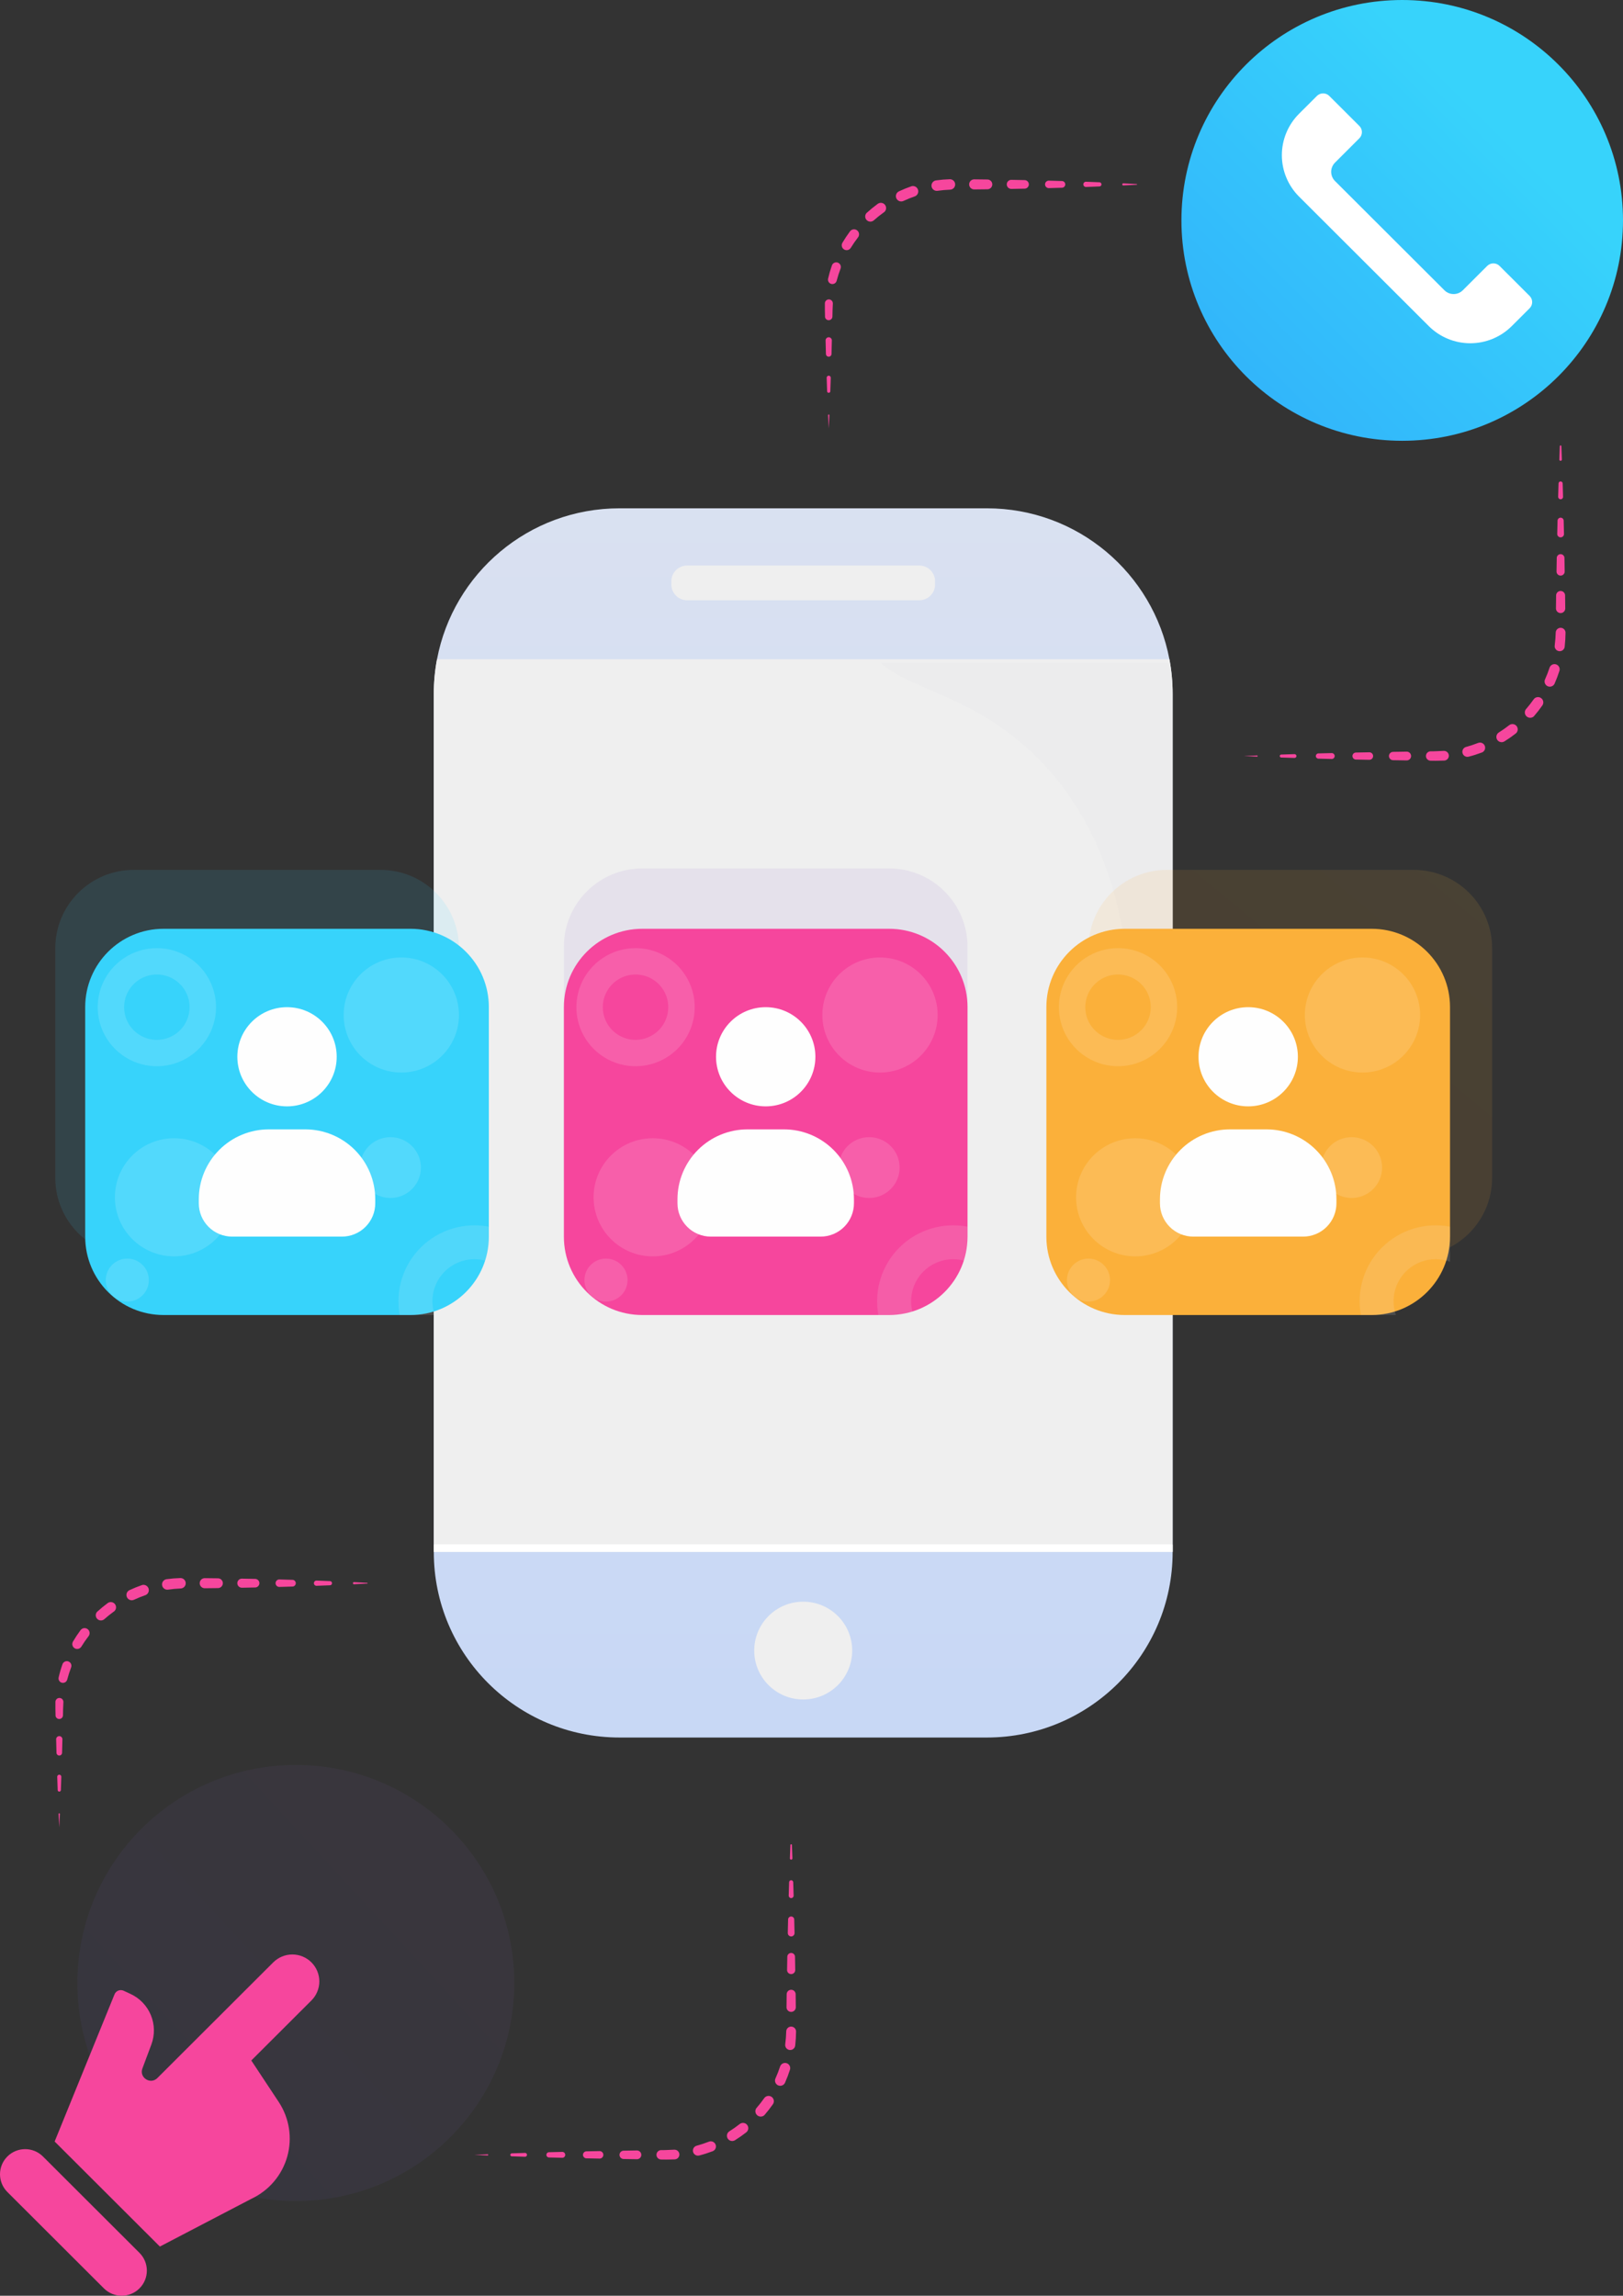 <svg width="287" height="406" viewBox="0 0 287 406" fill="none" xmlns="http://www.w3.org/2000/svg">
<rect x="0" y="0" width="287" height="406" fill="#333333" stroke="none"/>
<g clip-path="url(#clip0_2_276)">
<path d="M247.957 77.954C269.52 77.954 287 60.503 287 38.977C287 17.451 269.52 0 247.957 0C226.395 0 208.915 17.451 208.915 38.977C208.915 60.503 226.395 77.954 247.957 77.954Z" fill="url(#paint0_linear_2_276)"/>
<path d="M270.489 54.516L267.306 57.693C265.363 59.622 262.733 60.705 259.992 60.705C257.251 60.705 254.622 59.622 252.678 57.693L229.692 34.746C227.76 32.805 226.675 30.18 226.675 27.444C226.675 24.707 227.76 22.082 229.692 20.142L232.875 16.965C233.165 16.676 233.558 16.513 233.968 16.513C234.377 16.513 234.77 16.676 235.06 16.965L240.379 22.275C240.669 22.564 240.831 22.956 240.831 23.365C240.831 23.774 240.669 24.167 240.379 24.456L236.074 28.759C235.859 28.973 235.689 29.227 235.573 29.506C235.456 29.786 235.396 30.086 235.396 30.388C235.396 30.691 235.456 30.991 235.573 31.27C235.689 31.55 235.859 31.804 236.074 32.018L255.416 51.328C255.63 51.542 255.885 51.712 256.165 51.828C256.445 51.944 256.745 52.004 257.048 52.004C257.352 52.004 257.652 51.944 257.932 51.828C258.212 51.712 258.466 51.542 258.68 51.328L262.985 47.03C263.275 46.741 263.668 46.578 264.078 46.578C264.487 46.578 264.88 46.741 265.17 47.03L270.489 52.34C270.777 52.629 270.939 53.02 270.939 53.428C270.939 53.835 270.777 54.227 270.489 54.516Z" fill="white"/>
<path d="M219.947 133.705C220.733 133.666 221.518 133.635 222.304 133.602C222.329 133.604 222.354 133.615 222.371 133.633C222.389 133.652 222.4 133.676 222.401 133.702C222.402 133.728 222.393 133.753 222.377 133.773C222.36 133.792 222.337 133.805 222.312 133.809H222.304C221.524 133.775 220.733 133.743 219.947 133.705ZM226.548 133.442C227.334 133.413 228.119 133.388 228.905 133.367C228.949 133.365 228.994 133.373 229.035 133.389C229.077 133.405 229.115 133.429 229.147 133.459C229.18 133.49 229.206 133.526 229.224 133.567C229.242 133.607 229.252 133.651 229.253 133.695C229.254 133.74 229.247 133.784 229.231 133.826C229.215 133.867 229.191 133.905 229.161 133.937C229.13 133.97 229.093 133.996 229.053 134.014C229.012 134.032 228.968 134.042 228.924 134.043H228.905C228.119 134.02 227.334 133.997 226.548 133.967C226.481 133.963 226.419 133.933 226.374 133.884C226.329 133.836 226.304 133.772 226.304 133.706C226.304 133.639 226.329 133.575 226.374 133.527C226.419 133.478 226.481 133.449 226.548 133.444V133.442ZM233.149 133.241L235.506 133.184C235.64 133.187 235.768 133.241 235.863 133.336C235.958 133.431 236.013 133.559 236.016 133.693C236.019 133.827 235.971 133.957 235.88 134.056C235.79 134.155 235.664 134.215 235.53 134.225H235.506L233.149 134.168C233.025 134.168 232.907 134.119 232.82 134.032C232.733 133.945 232.684 133.827 232.684 133.704C232.684 133.581 232.733 133.462 232.82 133.375C232.907 133.288 233.025 133.239 233.149 133.239V133.241ZM239.75 133.089C240.536 133.069 241.321 133.055 242.107 133.043C242.197 133.038 242.287 133.051 242.371 133.082C242.456 133.112 242.534 133.159 242.599 133.22C242.665 133.281 242.718 133.355 242.755 133.437C242.791 133.519 242.811 133.608 242.812 133.698C242.814 133.788 242.797 133.877 242.763 133.96C242.729 134.043 242.678 134.118 242.614 134.181C242.55 134.245 242.474 134.294 242.39 134.327C242.307 134.36 242.217 134.376 242.127 134.373H242.107C241.321 134.361 240.536 134.348 239.75 134.327C239.59 134.32 239.44 134.252 239.33 134.136C239.219 134.021 239.158 133.868 239.158 133.708C239.158 133.549 239.219 133.396 239.33 133.28C239.44 133.165 239.59 133.097 239.75 133.089ZM246.35 132.967L248.707 132.928C248.811 132.923 248.916 132.938 249.014 132.973C249.113 133.009 249.203 133.064 249.28 133.135C249.356 133.207 249.418 133.292 249.46 133.388C249.503 133.483 249.526 133.586 249.527 133.691C249.529 133.795 249.51 133.899 249.47 133.996C249.431 134.093 249.372 134.181 249.298 134.254C249.224 134.328 249.136 134.386 249.038 134.425C248.941 134.464 248.837 134.483 248.732 134.48H248.707L246.35 134.441C246.154 134.441 245.966 134.364 245.828 134.225C245.69 134.087 245.612 133.9 245.612 133.705C245.612 133.51 245.69 133.322 245.828 133.184C245.966 133.046 246.154 132.969 246.35 132.969V132.967ZM252.951 132.873L253.54 132.866C253.74 132.866 253.925 132.854 254.115 132.846L255.248 132.794H255.306C255.534 132.784 255.757 132.865 255.925 133.018C256.093 133.172 256.194 133.386 256.204 133.613C256.214 133.84 256.133 134.062 255.98 134.23C255.826 134.398 255.611 134.499 255.384 134.509H255.366L254.146 134.539C253.943 134.539 253.74 134.551 253.543 134.539L252.953 134.532C252.738 134.523 252.535 134.432 252.386 134.277C252.237 134.122 252.153 133.915 252.153 133.7C252.153 133.485 252.237 133.279 252.386 133.124C252.535 132.969 252.738 132.877 252.953 132.869L252.951 132.873ZM259.258 132.093C259.985 131.893 260.701 131.655 261.403 131.382C261.627 131.301 261.873 131.31 262.089 131.408C262.305 131.506 262.475 131.684 262.561 131.905C262.648 132.126 262.645 132.371 262.553 132.59C262.46 132.808 262.286 132.982 262.067 133.074H262.058C261.293 133.365 260.512 133.613 259.72 133.817C259.49 133.879 259.246 133.846 259.04 133.728C258.834 133.609 258.684 133.414 258.623 133.185C258.561 132.956 258.593 132.711 258.712 132.506C258.831 132.301 259.027 132.151 259.256 132.089L259.258 132.093ZM265.025 129.549C265.662 129.15 266.278 128.716 266.87 128.252C266.967 128.176 267.077 128.119 267.196 128.086C267.314 128.053 267.438 128.043 267.56 128.058C267.682 128.072 267.8 128.111 267.908 128.171C268.015 128.231 268.109 128.311 268.185 128.408C268.261 128.504 268.318 128.615 268.351 128.733C268.384 128.851 268.394 128.975 268.38 129.097C268.365 129.219 268.327 129.337 268.266 129.444C268.206 129.551 268.125 129.645 268.029 129.721C267.384 130.225 266.712 130.693 266.017 131.126C265.808 131.25 265.558 131.288 265.321 131.231C265.084 131.174 264.879 131.026 264.75 130.82C264.62 130.614 264.577 130.365 264.629 130.127C264.681 129.89 264.824 129.682 265.028 129.548L265.025 129.549ZM269.809 125.456C270.303 124.89 270.768 124.297 271.201 123.682C271.343 123.478 271.561 123.34 271.806 123.296C272.051 123.253 272.303 123.308 272.507 123.451C272.711 123.593 272.85 123.81 272.894 124.055C272.937 124.3 272.882 124.551 272.739 124.755C272.271 125.426 271.767 126.072 271.23 126.69C271.059 126.847 270.835 126.936 270.602 126.939C270.369 126.943 270.143 126.86 269.967 126.708C269.792 126.556 269.678 126.344 269.648 126.113C269.618 125.883 269.674 125.649 269.806 125.457L269.809 125.456ZM273.208 120.16C273.516 119.474 273.788 118.773 274.021 118.058C274.102 117.835 274.266 117.651 274.479 117.546C274.693 117.441 274.939 117.423 275.165 117.496C275.392 117.569 275.581 117.727 275.693 117.937C275.804 118.147 275.83 118.391 275.764 118.62C275.517 119.399 275.228 120.165 274.898 120.913C274.794 121.131 274.61 121.299 274.384 121.383C274.158 121.467 273.908 121.46 273.687 121.363C273.466 121.267 273.292 121.088 273.201 120.865C273.109 120.642 273.109 120.393 273.199 120.169L273.208 120.16ZM274.929 114.103C275.026 113.355 275.084 112.602 275.102 111.848C275.113 111.624 275.211 111.413 275.376 111.26C275.54 111.106 275.757 111.022 275.982 111.026C276.207 111.029 276.422 111.119 276.582 111.278C276.741 111.436 276.833 111.65 276.838 111.874C276.832 112.688 276.784 113.501 276.693 114.31C276.689 114.432 276.659 114.552 276.606 114.662C276.553 114.773 276.478 114.871 276.385 114.951C276.292 115.03 276.184 115.09 276.067 115.126C275.95 115.163 275.827 115.174 275.705 115.161C275.583 115.147 275.466 115.108 275.36 115.047C275.254 114.986 275.161 114.904 275.089 114.805C275.016 114.707 274.964 114.594 274.937 114.475C274.91 114.356 274.908 114.232 274.931 114.112L274.929 114.103ZM275.145 107.625L275.173 105.272C275.182 105.067 275.269 104.874 275.417 104.733C275.565 104.591 275.762 104.512 275.967 104.512C276.172 104.512 276.369 104.591 276.517 104.733C276.665 104.874 276.752 105.067 276.761 105.272L276.789 107.625C276.784 107.837 276.696 108.039 276.544 108.188C276.393 108.337 276.19 108.422 275.977 108.425C275.764 108.427 275.559 108.348 275.404 108.202C275.249 108.057 275.156 107.857 275.145 107.645C275.145 107.645 275.145 107.631 275.145 107.625ZM275.245 101.035L275.285 98.682C275.285 98.501 275.356 98.328 275.484 98.201C275.612 98.073 275.786 98.001 275.966 98.001C276.147 98.001 276.321 98.073 276.448 98.201C276.576 98.328 276.648 98.501 276.648 98.682L276.687 101.035C276.693 101.132 276.679 101.229 276.646 101.321C276.613 101.412 276.562 101.496 276.496 101.567C276.429 101.638 276.349 101.695 276.26 101.735C276.172 101.774 276.076 101.796 275.978 101.797C275.881 101.799 275.784 101.781 275.694 101.744C275.604 101.708 275.522 101.653 275.454 101.585C275.385 101.516 275.331 101.434 275.295 101.343C275.259 101.253 275.242 101.157 275.244 101.06C275.245 101.053 275.245 101.042 275.245 101.035ZM275.37 94.445L275.426 92.092C275.426 91.948 275.483 91.811 275.584 91.709C275.686 91.608 275.824 91.551 275.968 91.551C276.112 91.551 276.249 91.608 276.351 91.709C276.453 91.811 276.51 91.948 276.51 92.092L276.565 94.445C276.563 94.599 276.501 94.746 276.392 94.855C276.283 94.965 276.136 95.028 275.982 95.031C275.828 95.035 275.678 94.979 275.564 94.875C275.451 94.771 275.381 94.627 275.371 94.474C275.37 94.464 275.37 94.453 275.37 94.445ZM275.533 87.855L275.603 85.502C275.603 85.406 275.641 85.313 275.71 85.245C275.778 85.177 275.871 85.139 275.967 85.139C276.064 85.139 276.156 85.177 276.224 85.245C276.293 85.313 276.331 85.406 276.331 85.502L276.401 87.855C276.405 87.97 276.362 88.082 276.283 88.166C276.204 88.249 276.095 88.298 275.98 88.302C275.865 88.305 275.753 88.263 275.669 88.184C275.585 88.105 275.536 87.996 275.533 87.881C275.533 87.873 275.533 87.863 275.533 87.855ZM275.743 81.263L275.829 78.909C275.829 78.873 275.844 78.839 275.869 78.814C275.895 78.788 275.929 78.774 275.965 78.774C276.001 78.774 276.035 78.788 276.061 78.814C276.086 78.839 276.101 78.873 276.101 78.909L276.187 81.263C276.189 81.322 276.168 81.38 276.127 81.423C276.087 81.467 276.031 81.492 275.971 81.495C275.912 81.497 275.854 81.475 275.81 81.435C275.767 81.394 275.741 81.338 275.739 81.279C275.739 81.279 275.743 81.271 275.743 81.263ZM146.546 75.775C146.504 74.99 146.47 74.207 146.433 73.422C146.432 73.407 146.435 73.393 146.44 73.379C146.445 73.365 146.452 73.352 146.462 73.341C146.472 73.33 146.484 73.321 146.498 73.315C146.511 73.309 146.525 73.305 146.54 73.304C146.555 73.304 146.57 73.306 146.584 73.311C146.598 73.316 146.61 73.324 146.621 73.334C146.632 73.343 146.641 73.355 146.647 73.369C146.654 73.382 146.657 73.397 146.658 73.411C146.658 73.411 146.658 73.418 146.658 73.422C146.621 74.206 146.588 74.99 146.546 75.775ZM146.261 69.185L146.182 66.832C146.178 66.783 146.184 66.734 146.2 66.687C146.215 66.641 146.24 66.597 146.273 66.561C146.305 66.524 146.345 66.494 146.39 66.473C146.434 66.452 146.483 66.441 146.532 66.439C146.581 66.437 146.63 66.446 146.676 66.464C146.722 66.481 146.764 66.508 146.799 66.543C146.834 66.578 146.862 66.619 146.881 66.664C146.899 66.71 146.908 66.759 146.908 66.808C146.908 66.816 146.908 66.824 146.908 66.832L146.829 69.185C146.829 69.261 146.799 69.333 146.746 69.386C146.692 69.439 146.62 69.469 146.545 69.469C146.47 69.469 146.397 69.439 146.344 69.386C146.291 69.333 146.261 69.261 146.261 69.185ZM146.051 62.589L145.991 60.235C145.986 60.161 145.996 60.086 146.021 60.016C146.045 59.945 146.084 59.88 146.134 59.825C146.185 59.77 146.246 59.726 146.314 59.694C146.382 59.663 146.455 59.647 146.53 59.645C146.605 59.643 146.679 59.656 146.749 59.683C146.818 59.711 146.881 59.752 146.935 59.805C146.988 59.857 147.03 59.92 147.058 59.989C147.086 60.058 147.1 60.132 147.099 60.207C147.099 60.215 147.099 60.226 147.099 60.235L147.039 62.589C147.039 62.719 146.987 62.845 146.894 62.937C146.802 63.03 146.676 63.082 146.545 63.082C146.414 63.082 146.288 63.03 146.196 62.937C146.103 62.845 146.051 62.719 146.051 62.589ZM145.89 56.005L145.865 54.828C145.857 54.422 145.865 54.016 145.865 53.61C145.877 53.428 145.959 53.256 146.094 53.133C146.23 53.01 146.408 52.944 146.592 52.949C146.775 52.955 146.949 53.032 147.077 53.163C147.205 53.294 147.276 53.47 147.276 53.654C147.276 53.662 147.276 53.674 147.276 53.682C147.249 54.062 147.231 54.44 147.225 54.823L147.2 56C147.193 56.169 147.12 56.329 146.997 56.446C146.875 56.562 146.712 56.628 146.542 56.628C146.373 56.628 146.21 56.562 146.087 56.446C145.965 56.329 145.892 56.169 145.884 56L145.89 56.005ZM146.432 49.282C146.614 48.489 146.84 47.707 147.109 46.939C147.145 46.838 147.2 46.746 147.272 46.666C147.343 46.587 147.43 46.522 147.526 46.476C147.623 46.43 147.727 46.404 147.834 46.398C147.941 46.392 148.048 46.408 148.148 46.443C148.249 46.479 148.342 46.534 148.422 46.605C148.501 46.676 148.566 46.763 148.612 46.859C148.658 46.955 148.685 47.06 148.69 47.166C148.696 47.273 148.681 47.38 148.645 47.48L148.638 47.499C148.371 48.209 148.14 48.931 147.946 49.664C147.892 49.86 147.764 50.027 147.588 50.13C147.413 50.232 147.204 50.262 147.007 50.214C146.81 50.165 146.639 50.041 146.532 49.869C146.425 49.696 146.389 49.489 146.433 49.291L146.432 49.282ZM148.954 42.953C149.37 42.249 149.822 41.569 150.31 40.913C150.45 40.725 150.659 40.599 150.891 40.564C151.124 40.529 151.361 40.588 151.55 40.728C151.739 40.868 151.865 41.077 151.9 41.309C151.934 41.541 151.875 41.777 151.736 41.966L151.725 41.98C151.264 42.577 150.836 43.199 150.441 43.842C150.32 44.032 150.13 44.167 149.91 44.219C149.691 44.271 149.46 44.236 149.266 44.12C149.073 44.004 148.932 43.817 148.875 43.599C148.817 43.382 148.847 43.15 148.958 42.954L148.954 42.953ZM153.261 37.647C153.865 37.096 154.499 36.577 155.158 36.092C155.255 36.009 155.368 35.947 155.49 35.909C155.612 35.872 155.741 35.86 155.868 35.874C155.995 35.888 156.117 35.928 156.228 35.992C156.339 36.056 156.435 36.142 156.511 36.244C156.587 36.347 156.641 36.464 156.67 36.588C156.699 36.712 156.701 36.841 156.678 36.967C156.654 37.092 156.605 37.211 156.534 37.317C156.462 37.422 156.369 37.512 156.262 37.581H156.253C155.642 38.02 155.053 38.491 154.491 38.992C154.309 39.14 154.078 39.212 153.844 39.194C153.61 39.177 153.392 39.07 153.234 38.897C153.077 38.724 152.992 38.496 152.997 38.262C153.002 38.028 153.097 37.805 153.262 37.639L153.261 37.647ZM158.953 33.843C159.695 33.494 160.454 33.186 161.229 32.92C161.456 32.871 161.694 32.906 161.897 33.02C162.099 33.134 162.253 33.318 162.329 33.538C162.404 33.757 162.396 33.997 162.307 34.211C162.217 34.425 162.052 34.599 161.842 34.7C161.131 34.945 160.433 35.226 159.75 35.543C159.525 35.645 159.269 35.654 159.037 35.569C158.805 35.484 158.616 35.311 158.511 35.087C158.406 34.863 158.393 34.608 158.476 34.375C158.559 34.142 158.731 33.952 158.953 33.844V33.843ZM165.527 31.9C166.336 31.788 167.151 31.721 167.967 31.698C168.21 31.695 168.444 31.786 168.619 31.953C168.795 32.119 168.897 32.348 168.906 32.59C168.914 32.832 168.827 33.067 168.663 33.245C168.499 33.423 168.272 33.53 168.03 33.543C167.276 33.572 166.526 33.641 165.781 33.747C165.536 33.781 165.287 33.717 165.089 33.568C164.891 33.419 164.76 33.198 164.726 32.953C164.691 32.708 164.756 32.46 164.905 32.262C165.054 32.065 165.275 31.934 165.521 31.9H165.527ZM172.248 31.717L174.605 31.744C174.835 31.744 175.055 31.835 175.217 31.997C175.38 32.16 175.471 32.38 175.471 32.609C175.471 32.838 175.38 33.058 175.217 33.22C175.055 33.383 174.835 33.474 174.605 33.474L172.248 33.501C172.017 33.495 171.797 33.4 171.635 33.235C171.473 33.071 171.38 32.85 171.378 32.619C171.375 32.389 171.462 32.166 171.621 31.998C171.779 31.83 171.997 31.73 172.228 31.718L172.248 31.717ZM178.849 31.806L181.206 31.851C181.402 31.859 181.587 31.943 181.722 32.084C181.857 32.225 181.933 32.413 181.933 32.608C181.933 32.804 181.857 32.992 181.722 33.133C181.587 33.274 181.402 33.357 181.206 33.365L178.849 33.41C178.743 33.412 178.638 33.393 178.54 33.355C178.442 33.316 178.352 33.259 178.276 33.186C178.122 33.038 178.034 32.836 178.03 32.623C178.025 32.41 178.106 32.205 178.254 32.051C178.402 31.898 178.605 31.809 178.818 31.805L178.849 31.806ZM185.45 31.947C186.236 31.963 187.021 31.992 187.807 32.015C187.96 32.022 188.104 32.088 188.209 32.198C188.315 32.309 188.374 32.456 188.374 32.608C188.374 32.761 188.315 32.908 188.209 33.018C188.104 33.129 187.96 33.194 187.807 33.202C187.021 33.225 186.236 33.253 185.45 33.269C185.279 33.266 185.116 33.197 184.994 33.076C184.873 32.956 184.803 32.793 184.799 32.622C184.796 32.451 184.859 32.285 184.974 32.16C185.09 32.034 185.251 31.958 185.422 31.947H185.45ZM192.051 32.142L194.408 32.234C194.506 32.234 194.601 32.273 194.67 32.342C194.739 32.412 194.778 32.505 194.778 32.603C194.778 32.702 194.739 32.795 194.67 32.865C194.601 32.934 194.506 32.973 194.408 32.973L192.051 33.065C191.99 33.067 191.93 33.058 191.873 33.037C191.816 33.016 191.764 32.984 191.719 32.943C191.629 32.86 191.575 32.744 191.571 32.622C191.566 32.499 191.61 32.38 191.693 32.29C191.776 32.2 191.892 32.147 192.015 32.142H192.051ZM198.652 32.425C199.438 32.459 200.225 32.506 201.009 32.549C201.025 32.549 201.04 32.556 201.052 32.567C201.063 32.578 201.069 32.593 201.069 32.609C201.069 32.625 201.063 32.64 201.052 32.651C201.04 32.662 201.025 32.669 201.009 32.669C200.223 32.712 199.438 32.758 198.652 32.793C198.627 32.796 198.602 32.794 198.577 32.786C198.553 32.779 198.531 32.767 198.511 32.75C198.492 32.734 198.476 32.714 198.465 32.691C198.454 32.668 198.448 32.644 198.446 32.618C198.445 32.593 198.449 32.568 198.459 32.544C198.468 32.521 198.481 32.499 198.499 32.481C198.517 32.463 198.538 32.449 198.562 32.439C198.585 32.43 198.611 32.425 198.636 32.426L198.652 32.425ZM83.883 381.084C84.669 381.044 85.454 381.013 86.24 380.981C86.266 380.983 86.29 380.994 86.308 381.012C86.326 381.031 86.336 381.055 86.337 381.081C86.338 381.106 86.329 381.132 86.313 381.151C86.297 381.171 86.273 381.184 86.248 381.188H86.24C85.454 381.154 84.669 381.127 83.883 381.084ZM90.484 380.821C91.27 380.791 92.055 380.767 92.841 380.745C92.885 380.744 92.93 380.752 92.971 380.768C93.013 380.783 93.051 380.807 93.083 380.838C93.116 380.868 93.142 380.905 93.16 380.946C93.178 380.986 93.188 381.03 93.189 381.074C93.191 381.119 93.183 381.163 93.167 381.204C93.151 381.246 93.127 381.284 93.097 381.316C93.066 381.349 93.029 381.374 92.989 381.393C92.948 381.411 92.904 381.421 92.86 381.422H92.841C92.055 381.399 91.27 381.376 90.484 381.346C90.417 381.341 90.355 381.312 90.31 381.263C90.265 381.215 90.24 381.151 90.24 381.084C90.24 381.018 90.265 380.954 90.31 380.906C90.355 380.857 90.417 380.827 90.484 380.823V380.821ZM97.085 380.62L99.442 380.563C99.576 380.566 99.704 380.62 99.799 380.715C99.894 380.81 99.949 380.937 99.952 381.071C99.955 381.205 99.907 381.336 99.816 381.435C99.726 381.534 99.6 381.594 99.466 381.603H99.442L97.085 381.547C96.962 381.547 96.843 381.498 96.756 381.411C96.669 381.324 96.62 381.205 96.62 381.082C96.62 380.959 96.669 380.841 96.756 380.754C96.843 380.667 96.962 380.618 97.085 380.618V380.62ZM103.686 380.464C104.472 380.444 105.257 380.43 106.043 380.418C106.215 380.423 106.378 380.493 106.499 380.616C106.62 380.738 106.689 380.902 106.692 381.073C106.694 381.245 106.63 381.411 106.513 381.537C106.396 381.663 106.235 381.738 106.063 381.748H106.039C105.253 381.736 104.468 381.722 103.682 381.702C103.522 381.695 103.372 381.626 103.262 381.511C103.152 381.396 103.09 381.242 103.09 381.083C103.09 380.924 103.152 380.77 103.262 380.655C103.372 380.54 103.522 380.471 103.682 380.464H103.686ZM110.287 380.348L112.644 380.308C112.845 380.313 113.037 380.395 113.179 380.537C113.321 380.679 113.402 380.871 113.405 381.072C113.408 381.273 113.334 381.467 113.197 381.614C113.06 381.761 112.871 381.849 112.67 381.86H112.644L110.287 381.821C110.091 381.821 109.904 381.744 109.766 381.606C109.627 381.468 109.55 381.28 109.55 381.085C109.55 380.89 109.627 380.703 109.766 380.565C109.904 380.426 110.091 380.349 110.287 380.349V380.348ZM116.883 380.252L117.472 380.245C117.672 380.245 117.857 380.234 118.047 380.224L119.18 380.173H119.238C119.351 380.168 119.464 380.185 119.57 380.224C119.676 380.262 119.774 380.321 119.857 380.397C119.94 380.473 120.008 380.565 120.056 380.667C120.103 380.769 120.131 380.879 120.136 380.992C120.141 381.104 120.124 381.217 120.085 381.323C120.047 381.429 119.988 381.526 119.912 381.609C119.835 381.692 119.744 381.76 119.641 381.808C119.539 381.855 119.428 381.882 119.316 381.888H119.298L118.078 381.917C117.875 381.917 117.672 381.929 117.475 381.917L116.885 381.911C116.67 381.902 116.467 381.81 116.318 381.655C116.169 381.5 116.085 381.294 116.085 381.079C116.085 380.864 116.169 380.658 116.318 380.503C116.467 380.348 116.67 380.256 116.885 380.247L116.883 380.252ZM123.194 379.472C123.921 379.272 124.637 379.035 125.339 378.762C125.451 378.714 125.572 378.69 125.693 378.69C125.815 378.69 125.935 378.714 126.048 378.762C126.16 378.809 126.261 378.878 126.346 378.965C126.431 379.052 126.497 379.155 126.542 379.268C126.586 379.381 126.607 379.502 126.604 379.623C126.601 379.744 126.574 379.864 126.523 379.974C126.473 380.085 126.401 380.185 126.312 380.267C126.223 380.349 126.118 380.413 126.004 380.454H125.994C125.229 380.745 124.449 380.993 123.656 381.197C123.426 381.259 123.182 381.227 122.976 381.108C122.77 380.989 122.62 380.794 122.559 380.565C122.497 380.336 122.529 380.091 122.648 379.886C122.767 379.681 122.963 379.531 123.192 379.469L123.194 379.472ZM128.961 376.932C129.599 376.532 130.214 376.099 130.806 375.634C131.001 375.481 131.249 375.411 131.496 375.441C131.743 375.47 131.968 375.596 132.121 375.791C132.275 375.986 132.345 376.233 132.316 376.48C132.286 376.726 132.16 376.951 131.965 377.104C131.32 377.607 130.648 378.076 129.953 378.509C129.744 378.633 129.494 378.671 129.257 378.614C129.02 378.557 128.815 378.409 128.686 378.203C128.556 377.997 128.513 377.748 128.565 377.51C128.617 377.272 128.76 377.064 128.964 376.931L128.961 376.932ZM133.745 372.835C134.24 372.268 134.704 371.676 135.137 371.061C135.279 370.857 135.497 370.718 135.742 370.675C135.987 370.631 136.239 370.687 136.443 370.829C136.647 370.972 136.786 371.189 136.83 371.434C136.873 371.678 136.818 371.93 136.675 372.134C136.207 372.805 135.703 373.451 135.166 374.069C134.995 374.226 134.771 374.315 134.538 374.318C134.306 374.321 134.08 374.239 133.904 374.087C133.728 373.934 133.614 373.723 133.584 373.492C133.554 373.262 133.61 373.028 133.742 372.836L133.745 372.835ZM137.144 367.538C137.452 366.853 137.724 366.151 137.957 365.437C138.038 365.213 138.202 365.03 138.415 364.925C138.629 364.82 138.875 364.802 139.101 364.875C139.328 364.948 139.517 365.106 139.629 365.316C139.741 365.525 139.766 365.77 139.701 365.998C139.453 366.778 139.164 367.544 138.834 368.292C138.788 368.407 138.719 368.512 138.631 368.6C138.544 368.688 138.439 368.758 138.324 368.805C138.209 368.852 138.085 368.875 137.961 368.874C137.837 368.872 137.714 368.846 137.6 368.796C137.486 368.746 137.383 368.674 137.298 368.583C137.212 368.493 137.146 368.387 137.102 368.27C137.059 368.154 137.04 368.03 137.045 367.906C137.051 367.782 137.081 367.66 137.135 367.548L137.144 367.538ZM138.86 361.482C138.957 360.734 139.014 359.981 139.032 359.227C139.044 359.003 139.142 358.792 139.306 358.638C139.471 358.485 139.688 358.401 139.913 358.404C140.138 358.408 140.353 358.498 140.512 358.656C140.672 358.815 140.764 359.028 140.769 359.253C140.763 360.067 140.715 360.88 140.624 361.689C140.619 361.811 140.59 361.931 140.537 362.041C140.484 362.151 140.408 362.249 140.316 362.329C140.223 362.409 140.115 362.469 139.998 362.505C139.881 362.541 139.757 362.553 139.636 362.539C139.514 362.526 139.396 362.487 139.29 362.426C139.184 362.365 139.092 362.282 139.019 362.184C138.947 362.086 138.895 361.973 138.868 361.854C138.841 361.735 138.839 361.611 138.861 361.491L138.86 361.482ZM139.081 355.004L139.11 352.651C139.118 352.446 139.205 352.253 139.353 352.111C139.501 351.97 139.698 351.891 139.903 351.891C140.108 351.891 140.305 351.97 140.453 352.111C140.601 352.253 140.688 352.446 140.697 352.651L140.725 355.004C140.72 355.216 140.632 355.418 140.48 355.567C140.329 355.716 140.126 355.801 139.913 355.804C139.7 355.806 139.495 355.727 139.34 355.581C139.185 355.436 139.092 355.236 139.081 355.024C139.081 355.024 139.081 355.011 139.081 355.004ZM139.181 348.414L139.221 346.061C139.221 345.88 139.293 345.707 139.42 345.579C139.548 345.452 139.722 345.38 139.902 345.38C140.083 345.38 140.257 345.452 140.385 345.579C140.512 345.707 140.584 345.88 140.584 346.061L140.624 348.414C140.619 348.6 140.543 348.778 140.411 348.909C140.278 349.04 140.1 349.115 139.914 349.118C139.727 349.122 139.546 349.053 139.41 348.926C139.273 348.799 139.191 348.624 139.18 348.438C139.181 348.431 139.181 348.421 139.181 348.414ZM139.306 341.824L139.362 339.471C139.362 339.327 139.419 339.19 139.52 339.088C139.622 338.987 139.76 338.929 139.904 338.929C140.048 338.929 140.186 338.987 140.287 339.088C140.389 339.19 140.446 339.327 140.446 339.471L140.502 341.824C140.507 341.904 140.496 341.985 140.469 342.061C140.442 342.136 140.401 342.206 140.346 342.266C140.292 342.325 140.226 342.373 140.153 342.406C140.079 342.439 140 342.457 139.919 342.459C139.839 342.461 139.759 342.447 139.684 342.417C139.609 342.387 139.541 342.343 139.484 342.286C139.427 342.229 139.382 342.162 139.351 342.087C139.321 342.013 139.306 341.933 139.307 341.852C139.306 341.843 139.306 341.832 139.306 341.824ZM139.47 335.234L139.541 332.881C139.541 332.784 139.579 332.692 139.647 332.624C139.715 332.556 139.808 332.517 139.905 332.517C140.001 332.517 140.094 332.556 140.162 332.624C140.23 332.692 140.268 332.784 140.268 332.881L140.339 335.234C140.341 335.291 140.331 335.348 140.311 335.401C140.291 335.454 140.26 335.503 140.221 335.544C140.142 335.628 140.033 335.677 139.917 335.68C139.802 335.684 139.69 335.642 139.606 335.563C139.523 335.484 139.473 335.375 139.47 335.26C139.469 335.254 139.469 335.242 139.47 335.234ZM139.68 328.644L139.767 326.291C139.767 326.255 139.781 326.22 139.807 326.195C139.832 326.17 139.867 326.155 139.902 326.155C139.938 326.155 139.973 326.17 139.998 326.195C140.024 326.22 140.038 326.255 140.038 326.291L140.125 328.644C140.127 328.703 140.105 328.761 140.065 328.805C140.024 328.848 139.968 328.874 139.909 328.876C139.849 328.878 139.791 328.857 139.748 328.816C139.704 328.776 139.678 328.72 139.676 328.66C139.676 328.66 139.679 328.649 139.68 328.644ZM10.479 323.154C10.437 322.369 10.403 321.586 10.367 320.801C10.366 320.786 10.368 320.771 10.373 320.758C10.378 320.744 10.386 320.731 10.396 320.72C10.405 320.709 10.418 320.7 10.431 320.694C10.444 320.688 10.459 320.684 10.474 320.683C10.488 320.682 10.503 320.685 10.517 320.69C10.531 320.695 10.544 320.702 10.555 320.712C10.566 320.722 10.575 320.734 10.581 320.748C10.587 320.761 10.591 320.775 10.591 320.79C10.591 320.79 10.591 320.797 10.591 320.801C10.558 321.587 10.524 322.369 10.479 323.154ZM10.197 316.564L10.118 314.211C10.12 314.118 10.157 314.029 10.223 313.963C10.288 313.897 10.376 313.858 10.469 313.855C10.562 313.852 10.653 313.884 10.723 313.946C10.793 314.008 10.836 314.094 10.844 314.187C10.844 314.195 10.844 314.203 10.844 314.211L10.765 316.564C10.765 316.639 10.735 316.711 10.682 316.765C10.629 316.818 10.556 316.848 10.481 316.848C10.406 316.848 10.334 316.818 10.28 316.765C10.227 316.711 10.197 316.639 10.197 316.564ZM9.988 309.974L9.929 307.621C9.924 307.547 9.934 307.472 9.958 307.401C9.983 307.331 10.021 307.266 10.072 307.211C10.122 307.156 10.183 307.111 10.251 307.08C10.319 307.049 10.393 307.032 10.467 307.03C10.542 307.028 10.617 307.041 10.686 307.069C10.756 307.096 10.819 307.138 10.872 307.19C10.925 307.243 10.967 307.306 10.995 307.375C11.023 307.444 11.037 307.518 11.036 307.593C11.036 307.601 11.036 307.612 11.036 307.621L10.976 309.974C10.976 310.105 10.924 310.23 10.832 310.323C10.739 310.415 10.613 310.467 10.482 310.467C10.351 310.467 10.226 310.415 10.133 310.323C10.04 310.23 9.988 310.105 9.988 309.974ZM9.823 303.384L9.799 302.207C9.79 301.801 9.799 301.395 9.799 300.989C9.798 300.895 9.817 300.801 9.854 300.714C9.891 300.627 9.945 300.548 10.013 300.483C10.081 300.417 10.161 300.365 10.249 300.331C10.338 300.297 10.432 300.281 10.526 300.284C10.621 300.287 10.714 300.309 10.8 300.348C10.886 300.388 10.963 300.444 11.027 300.514C11.09 300.584 11.139 300.665 11.171 300.755C11.202 300.844 11.215 300.938 11.21 301.032C11.21 301.04 11.21 301.053 11.21 301.061C11.182 301.44 11.165 301.819 11.158 302.202L11.134 303.379C11.126 303.548 11.053 303.707 10.931 303.824C10.808 303.941 10.645 304.007 10.476 304.007C10.306 304.007 10.143 303.941 10.021 303.824C9.898 303.707 9.825 303.548 9.818 303.379L9.823 303.384ZM10.369 296.66C10.551 295.867 10.777 295.085 11.047 294.318C11.119 294.115 11.269 293.948 11.463 293.855C11.658 293.762 11.882 293.75 12.086 293.822C12.29 293.894 12.456 294.043 12.55 294.238C12.643 294.432 12.655 294.656 12.583 294.859L12.576 294.878C12.308 295.588 12.077 296.31 11.883 297.043C11.829 297.239 11.701 297.406 11.526 297.508C11.35 297.611 11.142 297.641 10.945 297.592C10.747 297.544 10.577 297.42 10.47 297.248C10.362 297.075 10.327 296.868 10.37 296.67L10.369 296.66ZM12.892 290.329C13.307 289.626 13.76 288.945 14.247 288.289C14.316 288.196 14.403 288.117 14.503 288.057C14.603 287.997 14.714 287.958 14.829 287.94C14.944 287.923 15.061 287.929 15.174 287.957C15.287 287.985 15.394 288.035 15.487 288.104C15.581 288.173 15.66 288.26 15.72 288.36C15.78 288.459 15.82 288.57 15.837 288.685C15.854 288.8 15.849 288.917 15.821 289.03C15.793 289.143 15.742 289.249 15.673 289.342L15.662 289.356C15.202 289.953 14.773 290.575 14.379 291.218C14.258 291.408 14.067 291.544 13.848 291.596C13.628 291.648 13.397 291.612 13.204 291.496C13.01 291.38 12.87 291.193 12.812 290.975C12.755 290.758 12.785 290.526 12.896 290.33L12.892 290.329ZM17.197 285.026C17.801 284.474 18.435 283.955 19.094 283.471C19.293 283.345 19.532 283.299 19.763 283.342C19.994 283.385 20.2 283.514 20.34 283.703C20.479 283.891 20.542 284.126 20.516 284.359C20.49 284.592 20.376 284.807 20.198 284.959H20.189C19.578 285.398 18.989 285.87 18.427 286.371C18.245 286.518 18.014 286.591 17.78 286.573C17.546 286.556 17.328 286.449 17.17 286.276C17.013 286.102 16.928 285.875 16.933 285.641C16.938 285.407 17.033 285.184 17.198 285.017L17.197 285.026ZM22.89 281.222C23.631 280.873 24.39 280.565 25.165 280.299C25.393 280.249 25.63 280.285 25.833 280.399C26.035 280.513 26.189 280.697 26.265 280.917C26.34 281.136 26.332 281.376 26.243 281.59C26.153 281.804 25.988 281.978 25.778 282.078C25.067 282.323 24.369 282.605 23.687 282.921C23.462 283.024 23.205 283.033 22.973 282.948C22.741 282.863 22.552 282.689 22.447 282.466C22.342 282.242 22.329 281.986 22.412 281.754C22.495 281.521 22.667 281.33 22.89 281.223V281.222ZM29.464 279.28C30.273 279.168 31.087 279.101 31.903 279.078C32.146 279.075 32.38 279.166 32.555 279.333C32.731 279.499 32.834 279.728 32.842 279.97C32.85 280.212 32.763 280.447 32.599 280.625C32.435 280.803 32.208 280.91 31.966 280.923C31.212 280.953 30.463 281.022 29.717 281.127C29.472 281.162 29.223 281.097 29.025 280.948C28.827 280.8 28.696 280.578 28.662 280.333C28.627 280.089 28.692 279.84 28.841 279.642C28.99 279.445 29.211 279.314 29.457 279.28H29.464ZM36.184 279.097L38.541 279.124C38.771 279.124 38.991 279.215 39.154 279.378C39.316 279.54 39.407 279.76 39.407 279.989C39.407 280.218 39.316 280.438 39.154 280.6C38.991 280.763 38.771 280.854 38.541 280.854L36.184 280.881C35.953 280.875 35.733 280.78 35.571 280.615C35.409 280.451 35.316 280.23 35.314 280C35.311 279.769 35.398 279.546 35.557 279.378C35.715 279.21 35.933 279.11 36.164 279.099L36.184 279.097ZM42.785 279.185L45.142 279.23C45.338 279.238 45.523 279.322 45.658 279.463C45.794 279.604 45.869 279.792 45.869 279.987C45.869 280.182 45.794 280.37 45.658 280.511C45.523 280.652 45.338 280.736 45.142 280.744L42.785 280.789C42.572 280.793 42.366 280.712 42.212 280.565C42.058 280.417 41.97 280.215 41.966 280.002C41.962 279.789 42.042 279.583 42.19 279.43C42.338 279.277 42.541 279.188 42.754 279.184L42.785 279.185ZM49.381 279.326C50.167 279.342 50.952 279.371 51.738 279.394C51.891 279.401 52.035 279.467 52.14 279.577C52.246 279.688 52.304 279.834 52.304 279.987C52.304 280.14 52.246 280.286 52.14 280.397C52.035 280.507 51.891 280.573 51.738 280.58C50.952 280.603 50.167 280.632 49.381 280.648C49.209 280.645 49.046 280.576 48.925 280.455C48.804 280.334 48.734 280.172 48.73 280.001C48.727 279.83 48.789 279.664 48.905 279.538C49.021 279.413 49.181 279.336 49.352 279.326H49.381ZM55.987 279.526L58.344 279.618C58.443 279.618 58.537 279.657 58.606 279.727C58.675 279.796 58.714 279.89 58.714 279.988C58.714 280.086 58.675 280.18 58.606 280.249C58.537 280.318 58.443 280.357 58.344 280.357L55.987 280.449C55.865 280.454 55.745 280.41 55.655 280.327C55.565 280.244 55.512 280.128 55.507 280.006C55.502 279.884 55.546 279.764 55.629 279.674C55.712 279.584 55.828 279.531 55.951 279.526H55.987ZM62.588 279.804C63.374 279.838 64.159 279.885 64.945 279.928C64.961 279.928 64.977 279.934 64.988 279.946C64.999 279.957 65.005 279.972 65.005 279.988C65.005 280.004 64.999 280.019 64.988 280.03C64.977 280.041 64.961 280.047 64.945 280.047C64.159 280.089 63.373 280.137 62.588 280.172C62.542 280.17 62.498 280.151 62.464 280.119C62.431 280.086 62.412 280.042 62.41 279.996C62.407 279.949 62.423 279.904 62.453 279.869C62.483 279.833 62.526 279.81 62.572 279.805L62.588 279.804Z" fill="#F6469D"/>
<path opacity="0.07" d="M52.313 389.256C73.645 389.256 90.938 371.992 90.938 350.696C90.938 329.399 73.645 312.135 52.313 312.135C30.981 312.135 13.688 329.399 13.688 350.696C13.688 371.992 30.981 389.256 52.313 389.256Z" fill="url(#paint1_linear_2_276)"/>
<path d="M25.183 365.806L26.766 361.572C27.394 359.892 27.364 358.038 26.68 356.379C25.997 354.721 24.712 353.381 23.082 352.628L21.862 352.061C21.712 351.992 21.549 351.955 21.383 351.952C21.218 351.948 21.053 351.98 20.901 352.043C20.748 352.107 20.61 352.201 20.495 352.321C20.381 352.44 20.292 352.582 20.236 352.737L9.663 378.727L28.272 397.304L44.488 388.84C46.013 388.121 47.366 387.083 48.455 385.796C49.544 384.51 50.343 383.005 50.798 381.383C51.253 379.761 51.354 378.06 51.094 376.396C50.833 374.732 50.218 373.143 49.289 371.737L44.438 364.396L55.07 353.782C55.965 352.889 56.467 351.677 56.467 350.413C56.467 349.15 55.965 347.938 55.07 347.045C54.175 346.151 52.961 345.649 51.695 345.649C50.43 345.649 49.216 346.151 48.321 347.045L27.829 367.503C26.609 368.724 24.576 367.424 25.183 365.806Z" fill="#F6469D"/>
<path d="M24.666 398.419L7.594 381.376C5.857 379.641 3.04 379.641 1.303 381.376C-0.434 383.11 -0.434 385.922 1.303 387.656L18.375 404.7C20.112 406.434 22.929 406.434 24.666 404.7C26.403 402.965 26.404 400.153 24.666 398.419Z" fill="#F6469D"/>
<path d="M207.36 122.696V274.482C207.36 292.597 192.649 307.28 174.504 307.28H109.563C91.418 307.28 76.71 292.597 76.71 274.482V122.696C76.709 120.647 76.9 118.603 77.279 116.59C80.144 101.392 93.508 89.894 109.563 89.894H174.504C190.559 89.894 203.925 101.396 206.791 116.59C207.17 118.603 207.361 120.647 207.36 122.696Z" fill="url(#paint2_linear_2_276)"/>
<path d="M207.36 122.696V274.45H76.708V122.696C76.707 120.647 76.898 118.603 77.278 116.59H206.792C207.171 118.603 207.361 120.647 207.36 122.696Z" fill="#EFEFEF"/>
<path d="M207.36 273.161V274.45H76.708V273.161C76.708 273.143 76.905 273.126 77.278 273.109H206.792C207.163 273.127 207.36 273.143 207.36 273.161Z" fill="white"/>
<path d="M142.033 300.553C146.818 300.553 150.696 296.682 150.696 291.905C150.696 287.129 146.818 283.257 142.033 283.257C137.249 283.257 133.371 287.129 133.371 291.905C133.371 296.682 137.249 300.553 142.033 300.553Z" fill="#EFEFEF"/>
<path d="M162.554 100.014H121.513C119.966 100.014 118.713 101.265 118.713 102.809V103.363C118.713 104.907 119.966 106.158 121.513 106.158H162.554C164.1 106.158 165.354 104.907 165.354 103.363V102.809C165.354 101.265 164.1 100.014 162.554 100.014Z" fill="#EFEFEF"/>
<path opacity="0.18" d="M207.222 123.512V192.516C206.086 193.621 205.012 194.162 204.059 194.043C196.938 193.168 206.486 156.846 183.302 133.882C172.275 122.961 160.877 122.03 155.767 117.253H206.639C207.027 119.317 207.222 121.412 207.222 123.512Z" fill="url(#paint3_linear_2_276)"/>
<path opacity="0.11" d="M249.989 153.843H206.343C198.686 153.843 192.478 160.04 192.478 167.685V208.309C192.478 215.953 198.686 222.15 206.343 222.15H249.989C257.647 222.15 263.854 215.953 263.854 208.309V167.685C263.854 160.04 257.647 153.843 249.989 153.843Z" fill="url(#paint4_linear_2_276)"/>
<path d="M242.545 164.256H198.899C191.242 164.256 185.034 170.453 185.034 178.097V218.721C185.034 226.366 191.242 232.563 198.899 232.563H242.545C250.202 232.563 256.41 226.366 256.41 218.721V178.097C256.41 170.453 250.202 164.256 242.545 164.256Z" fill="url(#paint5_linear_2_276)"/>
<path opacity="0.14" d="M240.932 189.678C246.561 189.678 251.124 185.123 251.124 179.503C251.124 173.884 246.561 169.329 240.932 169.329C235.303 169.329 230.74 173.884 230.74 179.503C230.74 185.123 235.303 189.678 240.932 189.678Z" fill="white"/>
<path opacity="0.14" d="M197.704 167.677C195.635 167.677 193.612 168.29 191.892 169.437C190.172 170.585 188.831 172.216 188.039 174.125C187.248 176.033 187.041 178.133 187.445 180.159C187.848 182.185 188.845 184.045 190.308 185.506C191.771 186.966 193.635 187.961 195.664 188.364C197.694 188.767 199.797 188.56 201.709 187.769C203.62 186.979 205.254 185.64 206.403 183.923C207.553 182.205 208.166 180.186 208.166 178.12C208.166 175.35 207.064 172.694 205.101 170.735C203.139 168.777 200.478 167.677 197.704 167.677ZM197.704 183.9C196.559 183.9 195.439 183.561 194.487 182.926C193.535 182.291 192.793 181.388 192.355 180.332C191.917 179.276 191.802 178.114 192.026 176.993C192.249 175.872 192.8 174.842 193.61 174.034C194.42 173.225 195.451 172.675 196.574 172.452C197.697 172.229 198.861 172.343 199.919 172.781C200.977 173.218 201.881 173.959 202.517 174.91C203.153 175.86 203.493 176.977 203.493 178.12C203.493 179.653 202.883 181.123 201.797 182.207C200.711 183.291 199.239 183.9 197.704 183.9Z" fill="white"/>
<path opacity="0.14" d="M256.41 216.936V223.135C255.087 222.656 253.655 222.562 252.281 222.862C250.906 223.162 249.645 223.846 248.644 224.832C247.642 225.819 246.942 227.069 246.623 228.438C246.304 229.806 246.381 231.236 246.843 232.563H240.647C240.25 230.414 240.384 228.201 241.038 226.116C241.691 224.031 242.845 222.136 244.398 220.597C245.951 219.057 247.856 217.919 249.95 217.282C252.043 216.644 254.261 216.526 256.41 216.938V216.936Z" fill="#EFEFEF"/>
<path opacity="0.14" d="M239.013 211.863C241.988 211.863 244.399 209.456 244.399 206.486C244.399 203.516 241.988 201.108 239.013 201.108C236.038 201.108 233.626 203.516 233.626 206.486C233.626 209.456 236.038 211.863 239.013 211.863Z" fill="white"/>
<path opacity="0.14" d="M192.478 230.188C194.582 230.188 196.287 228.486 196.287 226.386C196.287 224.286 194.582 222.583 192.478 222.583C190.375 222.583 188.669 224.286 188.669 226.386C188.669 228.486 190.375 230.188 192.478 230.188Z" fill="white"/>
<path opacity="0.14" d="M200.751 222.188C206.529 222.188 211.213 217.512 211.213 211.743C211.213 205.974 206.529 201.298 200.751 201.298C194.972 201.298 190.288 205.974 190.288 211.743C190.288 217.512 194.972 222.188 200.751 222.188Z" fill="white"/>
<path d="M230.424 218.697H211.02C209.455 218.697 207.954 218.076 206.848 216.972C205.741 215.867 205.119 214.369 205.119 212.807V212.092C205.119 208.813 206.424 205.668 208.747 203.349C211.069 201.031 214.22 199.728 217.504 199.728H223.94C227.225 199.728 230.375 201.031 232.697 203.349C235.02 205.668 236.325 208.813 236.325 212.092V212.807C236.325 214.369 235.703 215.867 234.597 216.972C233.49 218.076 231.989 218.697 230.424 218.697Z" fill="#FEFEFE"/>
<path d="M220.722 195.66C225.574 195.66 229.507 191.734 229.507 186.89C229.507 182.047 225.574 178.12 220.722 178.12C215.87 178.12 211.937 182.047 211.937 186.89C211.937 191.734 215.87 195.66 220.722 195.66Z" fill="#FEFEFE"/>
<path opacity="0.11" d="M67.292 153.843H23.646C15.989 153.843 9.781 160.04 9.781 167.685V208.309C9.781 215.953 15.989 222.15 23.646 222.15H67.292C74.949 222.15 81.157 215.953 81.157 208.309V167.685C81.157 160.04 74.949 153.843 67.292 153.843Z" fill="url(#paint6_linear_2_276)"/>
<path d="M72.577 164.256H28.931C21.273 164.256 15.066 170.453 15.066 178.097V218.721C15.066 226.366 21.273 232.563 28.931 232.563H72.577C80.234 232.563 86.442 226.366 86.442 218.721V178.097C86.442 170.453 80.234 164.256 72.577 164.256Z" fill="url(#paint7_linear_2_276)"/>
<path opacity="0.14" d="M70.965 189.678C76.594 189.678 81.157 185.123 81.157 179.503C81.157 173.884 76.594 169.329 70.965 169.329C65.336 169.329 60.773 173.884 60.773 179.503C60.773 185.123 65.336 189.678 70.965 189.678Z" fill="white"/>
<path opacity="0.14" d="M27.737 167.677C25.668 167.677 23.645 168.29 21.925 169.437C20.205 170.585 18.864 172.216 18.073 174.125C17.281 176.033 17.074 178.133 17.478 180.159C17.882 182.185 18.878 184.045 20.341 185.506C21.804 186.966 23.668 187.961 25.698 188.364C27.727 188.767 29.83 188.56 31.742 187.769C33.653 186.979 35.287 185.64 36.437 183.923C37.586 182.205 38.2 180.186 38.2 178.12C38.199 175.35 37.097 172.694 35.135 170.735C33.172 168.777 30.511 167.677 27.737 167.677ZM27.737 183.9C26.592 183.9 25.472 183.561 24.52 182.926C23.568 182.291 22.826 181.388 22.388 180.332C21.95 179.276 21.835 178.114 22.059 176.993C22.282 175.872 22.834 174.842 23.643 174.034C24.453 173.225 25.484 172.675 26.607 172.452C27.73 172.229 28.894 172.343 29.952 172.781C31.01 173.218 31.914 173.959 32.55 174.91C33.186 175.86 33.526 176.977 33.526 178.12C33.526 179.653 32.916 181.123 31.83 182.207C30.745 183.291 29.272 183.9 27.737 183.9Z" fill="white"/>
<path opacity="0.14" d="M86.442 216.936V223.135C85.119 222.656 83.687 222.562 82.313 222.862C80.938 223.162 79.677 223.846 78.675 224.832C77.674 225.819 76.973 227.069 76.655 228.438C76.336 229.806 76.412 231.236 76.875 232.563H70.679C70.282 230.414 70.416 228.201 71.07 226.116C71.723 224.031 72.876 222.136 74.429 220.597C75.983 219.057 77.888 217.919 79.982 217.282C82.075 216.644 84.292 216.526 86.442 216.938V216.936Z" fill="#EFEFEF"/>
<path opacity="0.14" d="M69.044 211.863C72.019 211.863 74.431 209.456 74.431 206.486C74.431 203.516 72.019 201.108 69.044 201.108C66.07 201.108 63.658 203.516 63.658 206.486C63.658 209.456 66.07 211.863 69.044 211.863Z" fill="white"/>
<path opacity="0.14" d="M22.512 230.188C24.615 230.188 26.32 228.486 26.32 226.386C26.32 224.286 24.615 222.583 22.512 222.583C20.408 222.583 18.703 224.286 18.703 226.386C18.703 228.486 20.408 230.188 22.512 230.188Z" fill="white"/>
<path opacity="0.14" d="M30.783 222.188C36.561 222.188 41.245 217.512 41.245 211.743C41.245 205.974 36.561 201.298 30.783 201.298C25.004 201.298 20.32 205.974 20.32 211.743C20.32 217.512 25.004 222.188 30.783 222.188Z" fill="white"/>
<path d="M60.456 218.697H41.053C39.488 218.697 37.987 218.076 36.881 216.972C35.774 215.867 35.153 214.369 35.153 212.807V212.092C35.153 208.813 36.457 205.668 38.78 203.349C41.103 201.031 44.253 199.728 47.537 199.728H53.973C57.258 199.728 60.408 201.031 62.731 203.349C65.053 205.668 66.358 208.813 66.358 212.092V212.807C66.358 213.58 66.205 214.346 65.909 215.061C65.612 215.776 65.177 216.425 64.629 216.972C64.081 217.519 63.431 217.953 62.715 218.249C61.999 218.545 61.231 218.697 60.456 218.697Z" fill="#FEFEFE"/>
<path d="M50.755 195.66C55.607 195.66 59.54 191.734 59.54 186.89C59.54 182.047 55.607 178.12 50.755 178.12C45.904 178.12 41.971 182.047 41.971 186.89C41.971 191.734 45.904 195.66 50.755 195.66Z" fill="#FEFEFE"/>
<path opacity="0.11" d="M157.225 153.585H113.58C105.922 153.585 99.715 159.782 99.715 167.426V208.05C99.715 215.695 105.922 221.892 113.58 221.892H157.225C164.883 221.892 171.09 215.695 171.09 208.05V167.426C171.09 159.782 164.883 153.585 157.225 153.585Z" fill="url(#paint8_linear_2_276)"/>
<path d="M157.225 164.256H113.58C105.922 164.256 99.715 170.453 99.715 178.097V218.721C99.715 226.366 105.922 232.563 113.58 232.563H157.225C164.883 232.563 171.09 226.366 171.09 218.721V178.097C171.09 170.453 164.883 164.256 157.225 164.256Z" fill="#F6469D"/>
<path opacity="0.14" d="M155.612 189.678C161.241 189.678 165.804 185.123 165.804 179.503C165.804 173.884 161.241 169.329 155.612 169.329C149.984 169.329 145.421 173.884 145.421 179.503C145.421 185.123 149.984 189.678 155.612 189.678Z" fill="white"/>
<path opacity="0.14" d="M112.384 167.677C110.315 167.677 108.292 168.29 106.572 169.437C104.852 170.585 103.511 172.216 102.72 174.125C101.928 176.033 101.721 178.133 102.125 180.159C102.529 182.185 103.525 184.045 104.988 185.506C106.452 186.966 108.316 187.961 110.345 188.364C112.374 188.767 114.478 188.56 116.389 187.769C118.301 186.979 119.934 185.64 121.084 183.923C122.233 182.205 122.847 180.186 122.847 178.12C122.846 175.35 121.744 172.694 119.782 170.735C117.82 168.777 115.159 167.677 112.384 167.677ZM112.384 183.9C111.239 183.9 110.12 183.561 109.168 182.926C108.216 182.291 107.474 181.388 107.035 180.332C106.597 179.276 106.483 178.114 106.706 176.993C106.929 175.872 107.481 174.842 108.29 174.034C109.1 173.225 110.132 172.675 111.255 172.452C112.378 172.229 113.542 172.343 114.599 172.781C115.657 173.218 116.561 173.959 117.197 174.91C117.834 175.86 118.173 176.977 118.173 178.12C118.173 179.653 117.563 181.123 116.478 182.207C115.392 183.291 113.919 183.9 112.384 183.9Z" fill="white"/>
<path opacity="0.14" d="M171.09 216.936V223.135C169.768 222.656 168.336 222.562 166.961 222.862C165.587 223.162 164.326 223.846 163.324 224.832C162.323 225.819 161.622 227.069 161.303 228.438C160.985 229.806 161.061 231.236 161.524 232.563H155.328C154.931 230.414 155.065 228.201 155.718 226.116C156.372 224.031 157.525 222.136 159.078 220.597C160.631 219.057 162.537 217.919 164.63 217.282C166.724 216.644 168.941 216.526 171.09 216.938V216.936Z" fill="#EFEFEF"/>
<path opacity="0.14" d="M153.693 211.863C156.668 211.863 159.08 209.456 159.08 206.486C159.08 203.516 156.668 201.108 153.693 201.108C150.718 201.108 148.306 203.516 148.306 206.486C148.306 209.456 150.718 211.863 153.693 211.863Z" fill="white"/>
<path opacity="0.14" d="M107.159 230.188C109.262 230.188 110.968 228.486 110.968 226.386C110.968 224.286 109.262 222.583 107.159 222.583C105.055 222.583 103.35 224.286 103.35 226.386C103.35 228.486 105.055 230.188 107.159 230.188Z" fill="white"/>
<path opacity="0.14" d="M115.431 222.188C121.21 222.188 125.894 217.512 125.894 211.743C125.894 205.974 121.21 201.298 115.431 201.298C109.653 201.298 104.968 205.974 104.968 211.743C104.968 217.512 109.653 222.188 115.431 222.188Z" fill="white"/>
<path d="M145.105 218.697H125.7C124.135 218.697 122.634 218.076 121.528 216.972C120.421 215.867 119.8 214.369 119.8 212.807V212.092C119.8 208.813 121.105 205.668 123.427 203.349C125.75 201.031 128.9 199.728 132.185 199.728H138.62C141.905 199.728 145.055 201.031 147.378 203.349C149.7 205.668 151.005 208.813 151.005 212.092V212.807C151.005 214.369 150.384 215.867 149.277 216.972C148.171 218.076 146.67 218.697 145.105 218.697Z" fill="#FEFEFE"/>
<path d="M135.402 195.66C140.254 195.66 144.187 191.734 144.187 186.89C144.187 182.047 140.254 178.12 135.402 178.12C130.551 178.12 126.618 182.047 126.618 186.89C126.618 191.734 130.551 195.66 135.402 195.66Z" fill="#FEFEFE"/>
</g>
<defs>
<linearGradient id="paint0_linear_2_276" x1="190.722" y1="96.116" x2="264.597" y2="22.116" gradientUnits="userSpaceOnUse">
<stop stop-color="#2FA2FA"/>
<stop offset="1" stop-color="#37D3FB"/>
</linearGradient>
<linearGradient id="paint1_linear_2_276" x1="23.905" y1="376.823" x2="80.633" y2="324.473" gradientUnits="userSpaceOnUse">
<stop stop-color="#735CD2"/>
<stop offset="1" stop-color="#8F6ACC"/>
</linearGradient>
<linearGradient id="paint2_linear_2_276" x1="142.033" y1="83.912" x2="142.033" y2="590.455" gradientUnits="userSpaceOnUse">
<stop stop-color="#DAE1F1"/>
<stop offset="1" stop-color="#B0CCFB"/>
</linearGradient>
<linearGradient id="paint3_linear_2_276" x1="150233" y1="100789" x2="150233" y2="201014" gradientUnits="userSpaceOnUse">
<stop stop-color="#DEE1E2"/>
<stop offset="0.36" stop-color="#D2D7D8"/>
<stop offset="1" stop-color="#B4BCBE"/>
</linearGradient>
<linearGradient id="paint4_linear_2_276" x1="193.441" y1="229.99" x2="254.969" y2="155.333" gradientUnits="userSpaceOnUse">
<stop stop-color="#FB9835"/>
<stop offset="1" stop-color="#FBBB3C"/>
</linearGradient>
<linearGradient id="paint5_linear_2_276" x1="98127" y1="121517" x2="128910" y2="82552.8" gradientUnits="userSpaceOnUse">
<stop stop-color="#FB9835"/>
<stop offset="1" stop-color="#FBBB3C"/>
</linearGradient>
<linearGradient id="paint6_linear_2_276" x1="5667.04" y1="116251" x2="36449.8" y2="77286.8" gradientUnits="userSpaceOnUse">
<stop stop-color="#2FA2FA"/>
<stop offset="1" stop-color="#37D3FB"/>
</linearGradient>
<linearGradient id="paint7_linear_2_276" x1="8455.98" y1="121517" x2="39238" y2="82552.9" gradientUnits="userSpaceOnUse">
<stop stop-color="#2FA2FA"/>
<stop offset="1" stop-color="#37D3FB"/>
</linearGradient>
<linearGradient id="paint8_linear_2_276" x1="53114.1" y1="116121" x2="83896.9" y2="77156.1" gradientUnits="userSpaceOnUse">
<stop stop-color="#735CD2"/>
<stop offset="1" stop-color="#8F6ACC"/>
</linearGradient>
<clipPath id="clip0_2_276">
<rect width="287" height="406" fill="white"/>
</clipPath>
</defs>
</svg>
